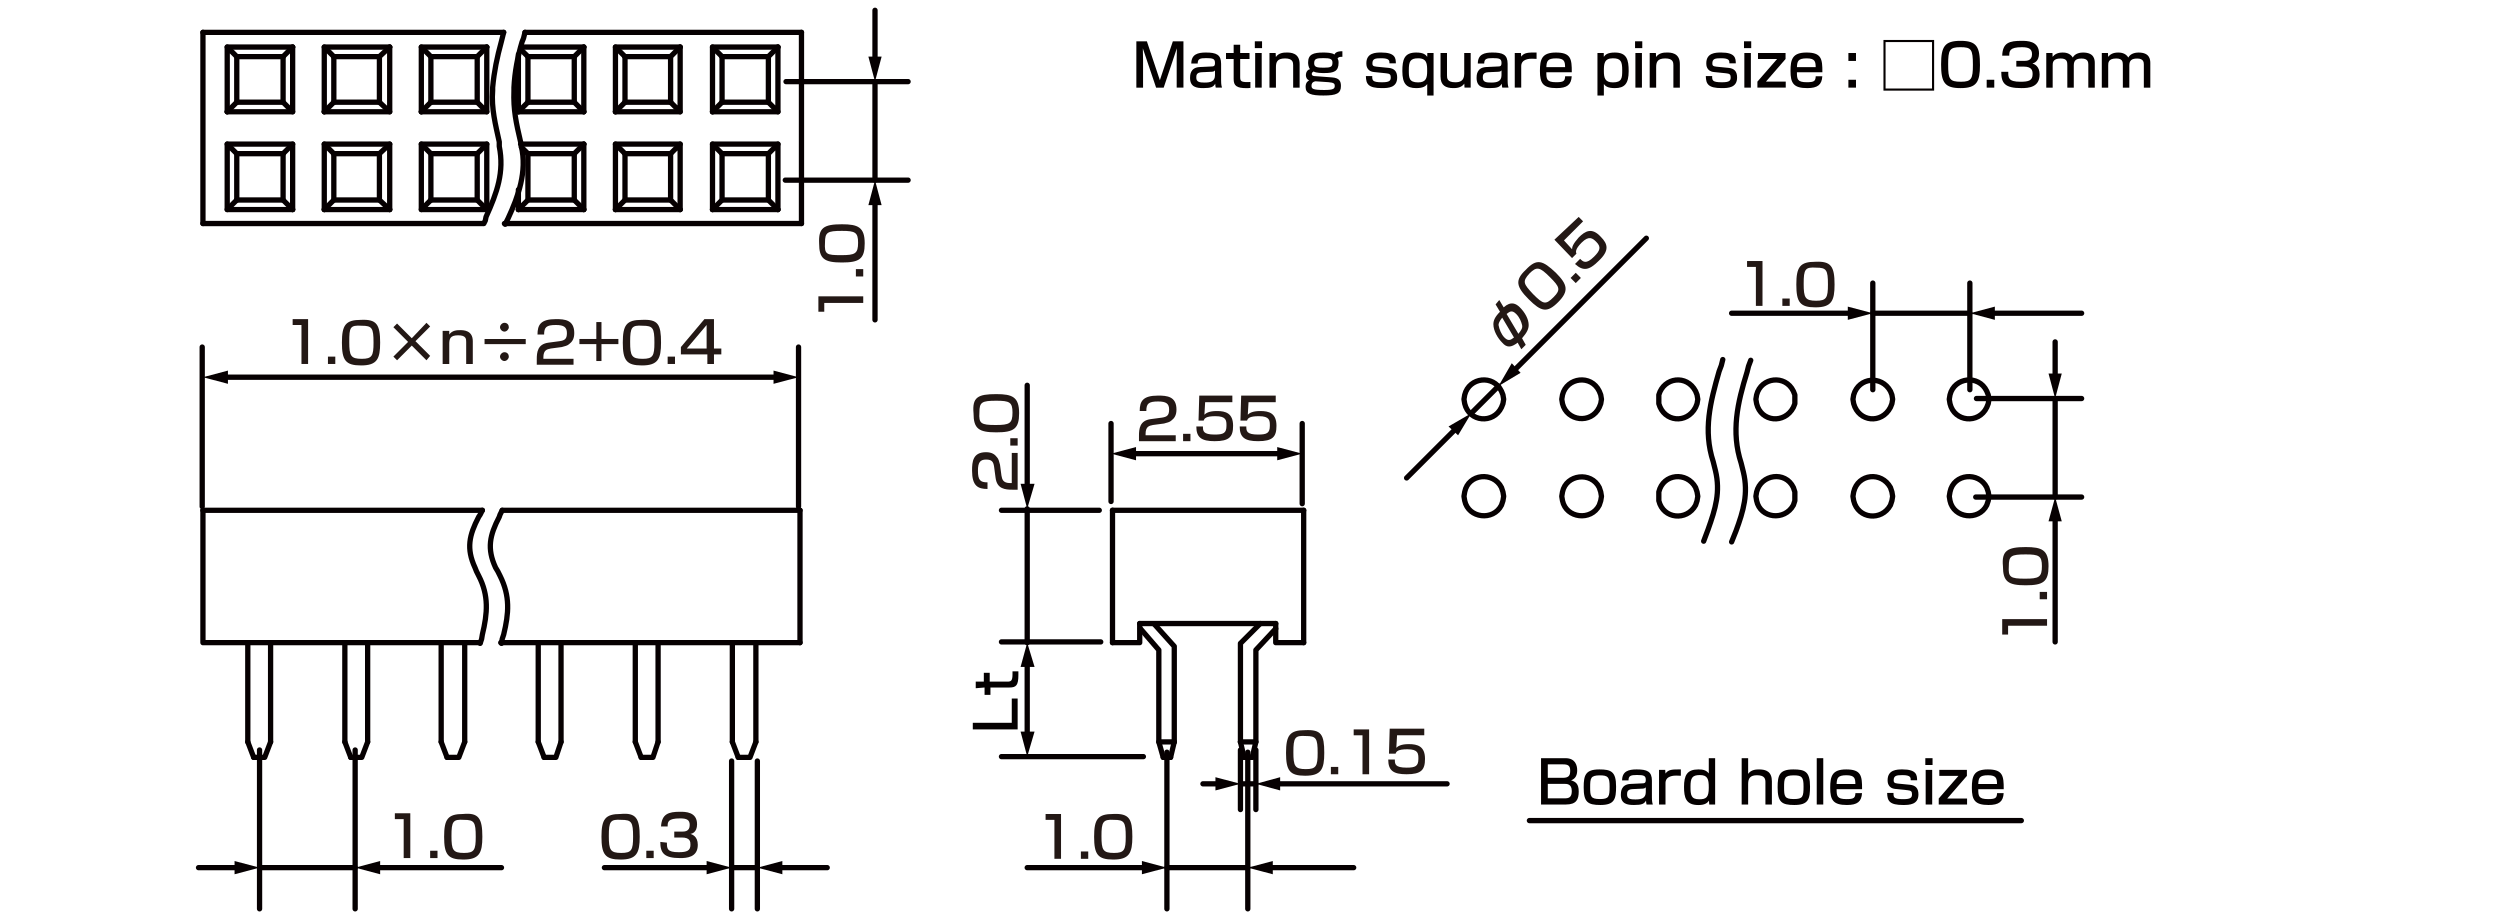 <?xml version="1.0" encoding="UTF-8"?>
<svg id="_レイヤー_1" data-name="レイヤー 1" xmlns="http://www.w3.org/2000/svg" width="119.944mm" height="44.097mm" version="1.1" viewBox="0 0 340 125">
  <defs>
    <style>
      .cls-1 {
        fill: #231815;
      }

      .cls-1, .cls-2, .cls-3 {
        stroke-width: 0px;
      }

      .cls-4 {
        fill: none;
        stroke: #060001;
        stroke-linecap: round;
        stroke-linejoin: round;
        stroke-width: .72px;
      }

      .cls-2 {
        fill: #040000;
      }

      .cls-3 {
        fill: #060001;
      }
    </style>
  </defs>
  <g id="FS0204">
    <g>
      <line class="cls-4" x1="151.3" y1="69.4" x2="177.3" y2="69.4"/>
      <polyline class="cls-4" points="177.3 87.4 173.5 87.4 173.5 84.8"/>
      <polyline class="cls-4" points="170.8 100.9 170.8 88.4 173.5 85.5"/>
      <polyline class="cls-4" points="151.3 87.4 155 87.4 155 84.8"/>
      <polyline class="cls-4" points="159.7 100.9 159.7 87.9 157 84.9"/>
      <polyline class="cls-4" points="155.1 85.5 157.6 88.4 157.6 100.9 159.7 100.9"/>
      <polyline class="cls-4" points="158.2 103 159.2 103 158.7 103"/>
      <line class="cls-4" x1="159.2" y1="103" x2="159.7" y2="100.9"/>
      <line class="cls-4" x1="157.6" y1="100.9" x2="158.2" y2="103"/>
      <line class="cls-4" x1="168.7" y1="100.9" x2="169.2" y2="103"/>
      <polyline class="cls-4" points="169.7 103 170.3 103 169.2 103"/>
      <polyline class="cls-4" points="168.7 100.9 168.7 87.5 171.4 84.8"/>
      <line class="cls-4" x1="155" y1="84.8" x2="173.5" y2="84.8"/>
      <polyline class="cls-4" points="170.3 103 170.8 100.9 168.7 100.9"/>
      <line class="cls-4" x1="151.3" y1="69.4" x2="151.3" y2="87.4"/>
      <line class="cls-4" x1="177.3" y1="69.4" x2="177.3" y2="87.4"/>
    </g>
    <path class="cls-4" d="M270.5,67.5l-.1-.6-.2-.6c-1.1-2.2-4.5-1.9-5,.6l-.1.6.1.6c.5,2.4,3.9,2.8,5,.6l.2-.6.1-.6Z"/>
    <path class="cls-4" d="M270.5,54.3l-.1-.6-.2-.5c-1.1-2.3-4.4-1.9-5,.5l-.1.6.1.6c.6,2.5,3.9,2.8,5,.5l.2-.5.1-.6Z"/>
    <path class="cls-4" d="M257.4,67.5l-.1-.6-.2-.6c-1.2-2.2-4.4-1.9-5,.6l-.1.6.1.6c.6,2.5,3.8,2.8,5,.6l.2-.6.1-.6Z"/>
    <path class="cls-4" d="M257.4,54.3l-.1-.6-.2-.5c-1.2-2.2-4.3-1.9-5,.5l-.1.6.1.6c.7,2.5,3.8,2.8,5,.5l.2-.5.1-.6Z"/>
    <path class="cls-4" d="M244.1,67.5v-.6l-.2-.6c-1.1-2.3-4.4-1.8-5,.6l-.1.6.1.6c.5,2.4,3.8,2.8,5,.6l.2-.6v-.6Z"/>
    <path class="cls-4" d="M244.1,54.3v-.6l-.2-.5c-1.1-2.3-4.4-1.9-5,.5l-.1.6.1.6c.6,2.5,3.8,2.8,5,.5l.2-.5v-.6Z"/>
    <path class="cls-4" d="M230.9,67.5l-.1-.6-.2-.6c-1.2-2.2-4.4-1.9-5,.6v1.2c.6,2.5,3.8,2.8,5,.6l.2-.6.1-.6Z"/>
    <path class="cls-4" d="M230.9,54.3l-.1-.6-.2-.5c-1.2-2.3-4.3-1.9-5,.5v1.2c.7,2.5,3.8,2.8,5,.5l.2-.5.1-.6Z"/>
    <path class="cls-4" d="M217.8,67.5l-.1-.6-.2-.6c-1.1-2.2-4.5-1.8-5,.6l-.1.6.1.6c.5,2.4,3.9,2.8,5,.6l.2-.6.1-.6Z"/>
    <path class="cls-4" d="M217.8,54.3l-.1-.6-.2-.5c-1.1-2.3-4.4-1.9-5,.5l-.1.6.1.6c.6,2.4,3.9,2.8,5,.5l.2-.5.1-.6Z"/>
    <path class="cls-4" d="M204.5,67.5l-.1-.6-.2-.6c-1.1-2.2-4.5-1.9-5,.6l-.1.6.1.6c.5,2.4,3.9,2.8,5,.6l.2-.6.1-.6Z"/>
    <path class="cls-4" d="M204.5,54.3l-.1-.6-.2-.5c-1.1-2.3-4.4-1.9-5,.5l-.1.6.1.6c.6,2.5,3.9,2.8,5,.5l.2-.5.1-.6Z"/>
    <path class="cls-4" d="M234.3,48.9l-.2.8-.3.8c-1.2,4.2-2.2,8-.8,12.3l.2.8.1.4c.7,2.9,0,5.2-1,8l-.3.8-.3.8"/>
    <path class="cls-4" d="M238.1,49l-.3.8-.2.8c-1.3,4.2-2.2,8.1-.8,12.4l.2.8.1.4c.7,2.9,0,5.3-1,8l-.6,1.5"/>
    <g>
      <line class="cls-4" x1="33.7" y1="87.4" x2="33.7" y2="100.9"/>
      <line class="cls-4" x1="36.8" y1="87.4" x2="36.8" y2="100.9"/>
      <polyline class="cls-4" points="34.5 103 36 103 36.8 100.9"/>
      <line class="cls-4" x1="33.7" y1="100.9" x2="34.5" y2="103"/>
      <polyline class="cls-4" points="27.6 69.4 27.6 87.4 65.3 87.4"/>
      <line class="cls-4" x1="27.6" y1="69.4" x2="65.6" y2="69.4"/>
      <line class="cls-4" x1="68.3" y1="69.4" x2="108.8" y2="69.4"/>
      <line class="cls-4" x1="68.1" y1="87.4" x2="108.8" y2="87.4"/>
      <path class="cls-4" d="M65.6,69.4l-.3.6-.2.3c-1.3,2.5-1.7,4.3-.5,6.9l.2.5.3.6c1.4,2.7,1.2,5.1.5,8l-.1.6-.2.6"/>
      <path class="cls-4" d="M68.3,69.4l-.3.6-.1.3c-1.3,2.5-1.7,4.3-.5,6.9l.3.5.3.6c1.4,2.8,1.2,5.1.5,8l-.2.6-.1.6"/>
      <line class="cls-4" x1="46.9" y1="100.9" x2="47.7" y2="103"/>
      <polyline class="cls-4" points="50 100.9 49.2 103 47.7 103"/>
      <line class="cls-4" x1="50" y1="87.4" x2="50" y2="100.9"/>
      <line class="cls-4" x1="46.9" y1="87.4" x2="46.9" y2="100.9"/>
      <line class="cls-4" x1="60" y1="100.9" x2="60.8" y2="103"/>
      <polyline class="cls-4" points="63.2 100.9 62.4 103 60.8 103"/>
      <line class="cls-4" x1="63.2" y1="87.4" x2="63.2" y2="100.9"/>
      <line class="cls-4" x1="60" y1="87.4" x2="60" y2="100.9"/>
      <line class="cls-4" x1="73.2" y1="100.9" x2="74" y2="103"/>
      <polyline class="cls-4" points="76.3 100.9 75.6 103 74 103"/>
      <line class="cls-4" x1="76.3" y1="87.4" x2="76.3" y2="100.9"/>
      <line class="cls-4" x1="73.2" y1="87.4" x2="73.2" y2="100.9"/>
      <line class="cls-4" x1="86.4" y1="100.9" x2="87.2" y2="103"/>
      <polyline class="cls-4" points="89.5 100.9 88.8 103 87.2 103"/>
      <line class="cls-4" x1="89.5" y1="87.4" x2="89.5" y2="100.9"/>
      <line class="cls-4" x1="86.4" y1="87.4" x2="86.4" y2="100.9"/>
      <line class="cls-4" x1="99.6" y1="100.9" x2="100.4" y2="103"/>
      <polyline class="cls-4" points="102.8 100.9 102 103 100.4 103"/>
      <line class="cls-4" x1="102.8" y1="87.4" x2="102.8" y2="100.9"/>
      <line class="cls-4" x1="99.6" y1="87.4" x2="99.6" y2="100.9"/>
      <line class="cls-4" x1="108.8" y1="87.4" x2="108.8" y2="69.4"/>
    </g>
    <line class="cls-4" x1="109" y1="30.4" x2="109" y2="4.4"/>
    <polyline class="cls-4" points="105.8 6.4 105.8 15.2 104.5 13.9"/>
    <polyline class="cls-4" points="105.8 6.4 104.5 7.7 104.5 13.9"/>
    <line class="cls-4" x1="83.7" y1="19.6" x2="92.5" y2="19.6"/>
    <line class="cls-4" x1="83.7" y1="15.2" x2="92.5" y2="15.2"/>
    <line class="cls-4" x1="83.7" y1="6.4" x2="92.5" y2="6.4"/>
    <line class="cls-4" x1="85" y1="7.7" x2="91.2" y2="7.7"/>
    <line class="cls-4" x1="85" y1="13.9" x2="91.2" y2="13.9"/>
    <line class="cls-4" x1="79.4" y1="6.4" x2="79.4" y2="15.2"/>
    <line class="cls-4" x1="85" y1="13.9" x2="83.7" y2="15.2"/>
    <polyline class="cls-4" points="85 7.7 83.7 6.4 83.7 15.2"/>
    <line class="cls-4" x1="85" y1="7.7" x2="85" y2="13.9"/>
    <polyline class="cls-4" points="92.5 6.4 92.5 15.2 91.2 13.9"/>
    <polyline class="cls-4" points="92.5 6.4 91.2 7.7 91.2 13.9"/>
    <line class="cls-4" x1="98.2" y1="13.9" x2="96.9" y2="15.2"/>
    <polyline class="cls-4" points="98.2 7.7 96.9 6.4 96.9 15.2"/>
    <line class="cls-4" x1="98.2" y1="7.7" x2="98.2" y2="13.9"/>
    <line class="cls-4" x1="96.9" y1="19.6" x2="105.8" y2="19.6"/>
    <line class="cls-4" x1="96.9" y1="15.2" x2="105.8" y2="15.2"/>
    <line class="cls-4" x1="96.9" y1="6.4" x2="105.8" y2="6.4"/>
    <line class="cls-4" x1="98.2" y1="7.7" x2="104.5" y2="7.7"/>
    <line class="cls-4" x1="98.2" y1="13.9" x2="104.5" y2="13.9"/>
    <polyline class="cls-4" points="105.8 28.5 104.5 27.2 104.5 20.9"/>
    <line class="cls-4" x1="83.7" y1="28.5" x2="92.5" y2="28.5"/>
    <line class="cls-4" x1="85" y1="20.9" x2="91.2" y2="20.9"/>
    <polyline class="cls-4" points="91.2 27.2 85 27.2 83.7 28.5"/>
    <line class="cls-4" x1="85" y1="20.9" x2="85" y2="27.2"/>
    <polyline class="cls-4" points="92.5 28.5 91.2 27.2 91.2 20.9"/>
    <polyline class="cls-4" points="96.9 28.5 98.2 27.2 98.2 20.9"/>
    <line class="cls-4" x1="96.9" y1="28.5" x2="105.8" y2="28.5"/>
    <line class="cls-4" x1="98.2" y1="20.9" x2="104.5" y2="20.9"/>
    <line class="cls-4" x1="98.2" y1="27.2" x2="104.5" y2="27.2"/>
    <line class="cls-4" x1="79.4" y1="19.6" x2="79.4" y2="28.5"/>
    <polyline class="cls-4" points="85 20.9 83.7 19.6 83.7 28.5"/>
    <polyline class="cls-4" points="92.5 28.5 92.5 19.6 91.2 20.9"/>
    <polyline class="cls-4" points="98.2 20.9 96.9 19.6 96.9 28.5"/>
    <polyline class="cls-4" points="105.8 28.5 105.8 19.6 104.5 20.9"/>
    <line class="cls-4" x1="57.3" y1="19.6" x2="66.2" y2="19.6"/>
    <line class="cls-4" x1="57.3" y1="15.2" x2="66.2" y2="15.2"/>
    <line class="cls-4" x1="57.3" y1="6.4" x2="66.2" y2="6.4"/>
    <line class="cls-4" x1="58.6" y1="13.9" x2="57.3" y2="15.2"/>
    <polyline class="cls-4" points="58.6 7.7 57.3 6.4 57.3 15.2"/>
    <polyline class="cls-4" points="66.2 6.4 66.2 15.2 64.9 13.9"/>
    <line class="cls-4" x1="64.9" y1="7.7" x2="66.2" y2="6.4"/>
    <polyline class="cls-4" points="58.6 13.9 58.6 7.7 64.9 7.7"/>
    <polyline class="cls-4" points="58.6 13.9 64.9 13.9 64.9 7.7"/>
    <line class="cls-4" x1="71.8" y1="13.9" x2="70.5" y2="15.2"/>
    <line class="cls-4" x1="70.8" y1="6.7" x2="71.8" y2="7.7"/>
    <line class="cls-4" x1="70.5" y1="7.4" x2="70.5" y2="15.2"/>
    <polyline class="cls-4" points="71.8 13.9 71.8 7.7 78.1 7.7"/>
    <polyline class="cls-4" points="71.8 13.9 78.1 13.9 78.1 7.7"/>
    <line class="cls-4" x1="44.1" y1="19.6" x2="53" y2="19.6"/>
    <line class="cls-4" x1="30.9" y1="19.6" x2="39.8" y2="19.6"/>
    <line class="cls-4" x1="44.1" y1="15.2" x2="53" y2="15.2"/>
    <line class="cls-4" x1="44.1" y1="6.4" x2="53" y2="6.4"/>
    <line class="cls-4" x1="45.4" y1="7.7" x2="51.6" y2="7.7"/>
    <line class="cls-4" x1="45.4" y1="13.9" x2="51.6" y2="13.9"/>
    <line class="cls-4" x1="30.9" y1="15.2" x2="39.8" y2="15.2"/>
    <line class="cls-4" x1="30.9" y1="6.4" x2="39.8" y2="6.4"/>
    <line class="cls-4" x1="32.2" y1="13.9" x2="30.9" y2="15.2"/>
    <polyline class="cls-4" points="32.2 7.7 30.9 6.4 30.9 15.2"/>
    <polyline class="cls-4" points="39.8 6.4 39.8 15.2 38.5 13.9"/>
    <line class="cls-4" x1="38.5" y1="7.7" x2="39.8" y2="6.4"/>
    <polyline class="cls-4" points="32.2 13.9 32.2 7.7 38.5 7.7"/>
    <polyline class="cls-4" points="32.2 13.9 38.5 13.9 38.5 7.7"/>
    <line class="cls-4" x1="45.4" y1="13.9" x2="44.1" y2="15.2"/>
    <polyline class="cls-4" points="45.4 7.7 44.1 6.4 44.1 15.2"/>
    <line class="cls-4" x1="45.4" y1="7.7" x2="45.4" y2="13.9"/>
    <polyline class="cls-4" points="53 6.4 53 15.2 51.6 13.9"/>
    <polyline class="cls-4" points="53 6.4 51.6 7.7 51.6 13.9"/>
    <polyline class="cls-4" points="66.2 28.5 57.3 28.5 58.6 27.2"/>
    <line class="cls-4" x1="64.9" y1="27.2" x2="66.2" y2="28.5"/>
    <polyline class="cls-4" points="58.6 27.2 58.6 20.9 64.9 20.9"/>
    <polyline class="cls-4" points="58.6 27.2 64.9 27.2 64.9 20.9"/>
    <line class="cls-4" x1="71.8" y1="20.9" x2="78.1" y2="20.9"/>
    <polyline class="cls-4" points="71.8 27.2 78.1 27.2 78.1 20.9"/>
    <line class="cls-4" x1="44.1" y1="28.5" x2="53" y2="28.5"/>
    <line class="cls-4" x1="45.4" y1="20.9" x2="51.6" y2="20.9"/>
    <line class="cls-4" x1="45.4" y1="27.2" x2="51.6" y2="27.2"/>
    <polyline class="cls-4" points="39.8 28.5 30.9 28.5 32.2 27.2"/>
    <line class="cls-4" x1="38.5" y1="27.2" x2="39.8" y2="28.5"/>
    <polyline class="cls-4" points="32.2 27.2 32.2 20.9 38.5 20.9"/>
    <polyline class="cls-4" points="32.2 27.2 38.5 27.2 38.5 20.9"/>
    <polyline class="cls-4" points="44.1 28.5 45.4 27.2 45.4 20.9"/>
    <polyline class="cls-4" points="53 28.5 51.6 27.2 51.6 20.9"/>
    <polyline class="cls-4" points="32.2 20.9 30.9 19.6 30.9 28.5"/>
    <polyline class="cls-4" points="39.8 28.5 39.8 19.6 38.5 20.9"/>
    <polyline class="cls-4" points="45.4 20.9 44.1 19.6 44.1 28.5"/>
    <polyline class="cls-4" points="53 28.5 53 19.6 51.6 20.9"/>
    <polyline class="cls-4" points="58.6 20.9 57.3 19.6 57.3 28.5"/>
    <polyline class="cls-4" points="66.2 28.5 66.2 19.6 64.9 20.9"/>
    <line class="cls-4" x1="71.8" y1="20.9" x2="71.8" y2="20.9"/>
    <line class="cls-4" x1="27.6" y1="30.4" x2="27.6" y2="4.4"/>
    <line class="cls-4" x1="27.6" y1="4.4" x2="68.5" y2="4.4"/>
    <line class="cls-4" x1="27.6" y1="30.4" x2="65.7" y2="30.4"/>
    <line class="cls-4" x1="70.5" y1="28.5" x2="79.4" y2="28.5"/>
    <line class="cls-4" x1="70.8" y1="19.6" x2="79.4" y2="19.6"/>
    <line class="cls-4" x1="78.1" y1="27.2" x2="79.4" y2="28.5"/>
    <line class="cls-4" x1="78.1" y1="20.9" x2="79.4" y2="19.6"/>
    <line class="cls-4" x1="70.5" y1="15.2" x2="79.4" y2="15.2"/>
    <line class="cls-4" x1="70.9" y1="6.4" x2="79.4" y2="6.4"/>
    <line class="cls-4" x1="78.1" y1="13.9" x2="79.4" y2="15.2"/>
    <line class="cls-4" x1="78.1" y1="7.7" x2="79.4" y2="6.4"/>
    <line class="cls-4" x1="71.4" y1="4.4" x2="109" y2="4.4"/>
    <line class="cls-4" x1="68.6" y1="30.4" x2="109" y2="30.4"/>
    <path class="cls-4" d="M68.5,4.4l-.1.4-.1.4-.1.4c-.6,2.2-1,4.1-1.2,6.3v.4c-.2,2.4.4,4.7.9,7v.6c.7,3.5-.3,6.3-1.8,9.6l-.1.5-.2.4"/>
    <path class="cls-4" d="M71.4,4.4l-.2.8-.2.5c-.6,2-1,4.1-1.1,6.2v.4c-.1,2.7.3,4.4.9,7l.1.4v.2c.8,3.4-.4,6.8-1.8,9.8l-.4.8"/>
    <line class="cls-4" x1="70.5" y1="25.8" x2="70.5" y2="28.5"/>
    <polyline class="cls-4" points="70.9 20 71.8 20.9 71.8 27.2 70.5 28.5"/>
    <line class="cls-4" x1="267.9" y1="53" x2="267.9" y2="38.5"/>
    <line class="cls-4" x1="254.7" y1="53" x2="254.7" y2="38.5"/>
    <line class="cls-4" x1="177.1" y1="68.5" x2="177.1" y2="57.6"/>
    <line class="cls-4" x1="151.1" y1="68.2" x2="151.1" y2="57.6"/>
    <line class="cls-4" x1="155.5" y1="102.9" x2="136.2" y2="102.9"/>
    <line class="cls-4" x1="48.3" y1="102" x2="48.3" y2="123.6"/>
    <line class="cls-4" x1="35.3" y1="102" x2="35.3" y2="123.6"/>
    <line class="cls-4" x1="103" y1="103.5" x2="103" y2="123.6"/>
    <line class="cls-4" x1="99.5" y1="103.5" x2="99.5" y2="123.6"/>
    <line class="cls-4" x1="149.7" y1="87.3" x2="136.2" y2="87.3"/>
    <line class="cls-4" x1="149.5" y1="69.4" x2="136.2" y2="69.4"/>
    <line class="cls-4" x1="108.6" y1="68.9" x2="108.6" y2="47.2"/>
    <line class="cls-4" x1="27.5" y1="68.9" x2="27.5" y2="47.2"/>
    <line class="cls-4" x1="268.8" y1="54.2" x2="283.1" y2="54.2"/>
    <line class="cls-4" x1="268.7" y1="67.6" x2="283.1" y2="67.6"/>
    <line class="cls-4" x1="106.9" y1="11.1" x2="123.5" y2="11.1"/>
    <line class="cls-4" x1="106.8" y1="24.5" x2="123.5" y2="24.5"/>
    <g>
      <path class="cls-2" d="M132.3,98.3h5.3v-3.3h.8v4.2h-6.1v-.9h0Z"/>
      <path class="cls-2" d="M132.7,93.6v-.9h1.1v-1.2h.8v1.2h2.4c.5,0,.7-.1.7-1v-.4h.8v.5c0,1.4-.3,1.7-1.2,1.7h-2.6v1h-.8v-1l-1.2.1h0Z"/>
    </g>
    <line class="cls-4" x1="35.3" y1="118" x2="48.3" y2="118"/>
    <g>
      <line class="cls-4" x1="27" y1="118" x2="32.5" y2="118"/>
      <polygon class="cls-3" points="31.9 118.9 35.3 118 31.9 117.1 31.9 118.9"/>
    </g>
    <g>
      <line class="cls-4" x1="51.1" y1="118" x2="68.2" y2="118"/>
      <polygon class="cls-3" points="51.7 118.9 48.3 118 51.7 117.1 51.7 118.9"/>
    </g>
    <line class="cls-4" x1="99.5" y1="118" x2="103" y2="118"/>
    <g>
      <line class="cls-4" x1="82.2" y1="118" x2="96.8" y2="118"/>
      <polygon class="cls-3" points="96.1 118.9 99.5 118 96.1 117.1 96.1 118.9"/>
    </g>
    <g>
      <line class="cls-4" x1="112.5" y1="118" x2="105.8" y2="118"/>
      <polygon class="cls-3" points="106.4 117.1 103 118 106.4 118.9 106.4 117.1"/>
    </g>
    <g>
      <line class="cls-4" x1="30.4" y1="51.3" x2="105.8" y2="51.3"/>
      <polygon class="cls-3" points="31 52.2 27.6 51.3 31 50.4 31 52.2"/>
      <polygon class="cls-3" points="105.2 52.2 108.6 51.3 105.2 50.4 105.2 52.2"/>
    </g>
    <line class="cls-4" x1="119" y1="11.1" x2="119" y2="24.5"/>
    <g>
      <line class="cls-4" x1="119" y1="8.4" x2="119" y2="1.4"/>
      <polygon class="cls-3" points="119.9 7.7 119 11.1 118.1 7.7 119.9 7.7"/>
    </g>
    <g>
      <line class="cls-4" x1="119" y1="27.3" x2="119" y2="43.5"/>
      <polygon class="cls-3" points="118.1 27.9 119 24.5 119.9 27.9 118.1 27.9"/>
    </g>
    <g>
      <line class="cls-4" x1="153.9" y1="61.7" x2="174.3" y2="61.7"/>
      <polygon class="cls-3" points="154.5 62.6 151.1 61.7 154.5 60.8 154.5 62.6"/>
      <polygon class="cls-3" points="173.7 62.6 177.1 61.7 173.7 60.8 173.7 62.6"/>
    </g>
    <line class="cls-4" x1="139.7" y1="69.2" x2="139.7" y2="87.4"/>
    <g>
      <line class="cls-4" x1="139.7" y1="90.1" x2="139.7" y2="100.1"/>
      <polygon class="cls-3" points="138.8 90.7 139.7 87.4 140.7 90.7 138.8 90.7"/>
      <polygon class="cls-3" points="138.8 99.5 139.7 102.9 140.7 99.5 138.8 99.5"/>
    </g>
    <line class="cls-4" x1="158.7" y1="102.3" x2="158.7" y2="123.6"/>
    <line class="cls-4" x1="169.7" y1="102.3" x2="169.7" y2="123.6"/>
    <line class="cls-4" x1="158.7" y1="118" x2="169.7" y2="118"/>
    <g>
      <line class="cls-4" x1="139.7" y1="118" x2="155.9" y2="118"/>
      <polygon class="cls-3" points="155.3 118.9 158.7 118 155.3 117.1 155.3 118.9"/>
    </g>
    <g>
      <line class="cls-4" x1="184.1" y1="118" x2="172.5" y2="118"/>
      <polygon class="cls-3" points="173.1 117.1 169.7 118 173.1 118.9 173.1 117.1"/>
    </g>
    <line class="cls-4" x1="168.7" y1="102" x2="168.7" y2="110.1"/>
    <line class="cls-4" x1="170.8" y1="102" x2="170.8" y2="110.1"/>
    <line class="cls-4" x1="168.7" y1="106.6" x2="170.8" y2="106.6"/>
    <g>
      <line class="cls-4" x1="163.6" y1="106.6" x2="165.9" y2="106.6"/>
      <polygon class="cls-3" points="165.3 107.5 168.7 106.6 165.3 105.7 165.3 107.5"/>
    </g>
    <g>
      <line class="cls-4" x1="196.8" y1="106.6" x2="173.5" y2="106.6"/>
      <polygon class="cls-3" points="174.1 105.7 170.8 106.6 174.1 107.5 174.1 105.7"/>
    </g>
    <line class="cls-4" x1="200.1" y1="56.2" x2="203.8" y2="52.5"/>
    <g>
      <line class="cls-4" x1="205.8" y1="50.5" x2="223.9" y2="32.4"/>
      <polygon class="cls-3" points="206.8 50.7 203.8 52.5 205.6 49.4 206.8 50.7"/>
    </g>
    <g>
      <line class="cls-4" x1="198.1" y1="58.2" x2="191.3" y2="65"/>
      <polygon class="cls-3" points="197 58 200.1 56.2 198.3 59.2 197 58"/>
    </g>
    <line class="cls-4" x1="254.7" y1="42.6" x2="267.9" y2="42.6"/>
    <g>
      <line class="cls-4" x1="235.5" y1="42.6" x2="252" y2="42.6"/>
      <polygon class="cls-3" points="251.3 43.5 254.7 42.6 251.3 41.7 251.3 43.5"/>
    </g>
    <g>
      <line class="cls-4" x1="283.1" y1="42.6" x2="270.7" y2="42.6"/>
      <polygon class="cls-3" points="271.3 41.7 267.9 42.6 271.3 43.5 271.3 41.7"/>
    </g>
    <line class="cls-4" x1="279.5" y1="54.2" x2="279.5" y2="67.6"/>
    <g>
      <line class="cls-4" x1="279.5" y1="46.5" x2="279.5" y2="51.4"/>
      <polygon class="cls-3" points="278.6 50.8 279.5 54.2 280.4 50.8 278.6 50.8"/>
    </g>
    <g>
      <line class="cls-4" x1="279.5" y1="70.3" x2="279.5" y2="87.3"/>
      <polygon class="cls-3" points="278.6 70.9 279.5 67.6 280.4 70.9 278.6 70.9"/>
    </g>
    <g>
      <path class="cls-1" d="M111.3,40.3h6.1v.9h-5.3v1.2h-.8s0-2.1,0-2.1Z"/>
      <path class="cls-1" d="M116.4,36.6h1v1h-1v-1Z"/>
      <path class="cls-1" d="M114.5,30.5c2.2,0,3.1.4,3.1,2.6,0,2.1-.7,2.6-3.1,2.6s-3.1-.5-3.1-2.6c-.1-2.1.6-2.6,3.1-2.6ZM114.4,34.7c1.9,0,2.3-.2,2.3-1.7,0-1.4-.4-1.6-2.2-1.6-2,0-2.3.2-2.3,1.6-.1,1.6.2,1.7,2.2,1.7Z"/>
    </g>
    <g>
      <path class="cls-1" d="M203.9,40.8l.6,1c1-.9,1.7-.5,2.2,0,.7.7,1.2,1.6,1.2,2.4,0,.5-.2,1-.9,1.8l.5.9-.6.6-.5-.9c-.9.7-1.5.7-2.1,0-.6-.6-1.2-1.6-1.2-2.5,0-.5.2-1,.9-1.7l-.6-1,.5-.6ZM204.3,43.2c-.4.5-.5.8-.5,1,.1.6.4,1.3.8,1.7.5.5.8.4,1.3,0l-1.6-2.7ZM206.5,45.4c.4-.5.6-.8.5-1.2s-.3-1-.8-1.5c-.6-.6-.9-.3-1.3,0l1.6,2.7Z"/>
      <path class="cls-1" d="M211.6,37.1c1.6,1.6,1.8,2.5.3,4s-2.3,1.3-4-.4-1.9-2.6-.4-4c1.5-1.6,2.3-1.3,4.1.4ZM208.5,40c1.4,1.4,1.7,1.5,2.8.4,1-1,.8-1.4-.5-2.7-1.4-1.4-1.8-1.5-2.8-.5-1,1.1-.8,1.4.5,2.8Z"/>
      <path class="cls-1" d="M214.3,37.1l.7.7-.7.7-.7-.7.7-.7Z"/>
      <path class="cls-1" d="M214.7,29.5l.6.6-2.6,2.6,1.1,1.2c0-.3.1-.7.9-1.6.9-.9,1.8-1.4,3-.1,1,1,1.2,1.9-.3,3.3-1.3,1.3-2.1,1.4-3.2.4l.7-.7c.4.4.8.8,1.9-.3.8-.8,1-1.3.3-2-.5-.5-1-.9-2,.1-.9.9-.8,1.3-.7,1.5l-.6.6-2.4-2.5,3.3-3.1Z"/>
    </g>
    <g>
      <path class="cls-1" d="M136.2,64.7c.1.5.2,1,1.2,1h.2v-4.1h.8v5h-.7c-1,0-2.1-.1-2.3-1.6l-.2-1.5c-.1-.7-.3-1-1.1-1s-1.1.4-1.1,1.5c0,1.3.3,1.6,1.3,1.6v.9c-1.3,0-2.1-.4-2.1-2.5,0-1.2.1-2.5,1.9-2.5.8,0,1.2.3,1.5.7.2.2.3.6.4,1l.2,1.5Z"/>
      <path class="cls-1" d="M137.4,59.6h1v1h-1v-1Z"/>
      <path class="cls-1" d="M135.5,53.6c2.2,0,3.1.4,3.1,2.6,0,2.1-.7,2.6-3.1,2.6s-3.1-.5-3.1-2.6c-.2-2.2.6-2.6,3.1-2.6ZM135.4,57.8c1.9,0,2.3-.2,2.3-1.7,0-1.4-.4-1.6-2.2-1.6-2,0-2.3.2-2.3,1.6-.1,1.5.2,1.7,2.2,1.7Z"/>
    </g>
    <g>
      <path class="cls-1" d="M156.8,57.8c-.5.1-1,.2-1,1.2v.2h4.1v.8h-5v-.7c0-1,.1-2.1,1.6-2.3l1.5-.2c.7-.1,1-.3,1-1.1s-.4-1.1-1.5-1.1c-1.3,0-1.6.3-1.6,1.3h-.9c0-1.3.4-2.1,2.5-2.1,1.2,0,2.5.1,2.5,1.9,0,.8-.3,1.2-.7,1.5-.2.2-.6.3-1,.4l-1.5.2Z"/>
      <path class="cls-1" d="M161.9,59v1h-1v-1h1Z"/>
      <path class="cls-1" d="M167.6,53.9v.8h-3.7l-.1,1.7c.2-.2.6-.5,1.7-.5,1.2,0,2.2.3,2.2,2,0,1.5-.5,2.1-2.5,2.1-1.8,0-2.5-.5-2.5-2h.9c0,.6,0,1.1,1.6,1.1,1.2,0,1.6-.2,1.6-1.2,0-.7,0-1.3-1.5-1.3-1.3,0-1.5.3-1.6.6h-.7l.1-3.4h4.5v.1Z"/>
      <path class="cls-1" d="M173.5,53.9v.8h-3.7l-.1,1.7c.2-.2.6-.5,1.7-.5,1.2,0,2.2.3,2.2,2,0,1.5-.5,2.1-2.5,2.1-1.8,0-2.5-.5-2.5-2h.9c0,.6,0,1.1,1.6,1.1,1.2,0,1.6-.2,1.6-1.2,0-.7,0-1.3-1.5-1.3-1.3,0-1.5.3-1.6.6h-.9l.1-3.4h4.7v.1Z"/>
    </g>
    <g>
      <path class="cls-1" d="M87,113.8c0,2.2-.4,3.1-2.6,3.1-2.1,0-2.6-.7-2.6-3.1s.5-3.1,2.6-3.1c2.1-.2,2.6.6,2.6,3.1ZM82.8,113.7c0,1.9.2,2.3,1.7,2.3,1.4,0,1.6-.4,1.6-2.2,0-2-.2-2.3-1.6-2.3-1.5-.1-1.7.2-1.7,2.2Z"/>
      <path class="cls-1" d="M88.9,115.7v1h-1v-1h1Z"/>
      <path class="cls-1" d="M90.7,114.6c0,.8,0,1.3,1.6,1.3,1.1,0,1.6-.2,1.6-1,0-.4,0-1-1.2-1h-1v-.8h1c.4,0,1.1,0,1.1-.9,0-.7-.4-.9-1.3-.9-1.7,0-1.7.5-1.7,1.1h-.9c.1-1.7,1-2,2.6-2,.7,0,2.3,0,2.3,1.7,0,1.1-.7,1.3-.9,1.3.2.1,1,.3,1,1.5,0,1.7-1.5,1.8-2.4,1.8-2.2,0-2.7-.7-2.7-2.2l.9.1h0Z"/>
    </g>
    <g>
      <path class="cls-1" d="M180.1,102.4c0,2.2-.4,3.1-2.6,3.1-2.1,0-2.6-.7-2.6-3.1s.5-3.1,2.6-3.1c2.2-.1,2.6.6,2.6,3.1ZM175.9,102.3c0,1.9.2,2.3,1.7,2.3,1.4,0,1.6-.4,1.6-2.2,0-2-.2-2.3-1.6-2.3-1.5-.1-1.7.2-1.7,2.2Z"/>
      <path class="cls-1" d="M182,104.3v1h-1v-1h1Z"/>
      <path class="cls-1" d="M186.2,99.2v6.1h-.9v-5.3h-1.2v-.8h2.1Z"/>
      <path class="cls-1" d="M193.7,99.2v.8h-3.7l-.1,1.7c.2-.2.6-.5,1.7-.5,1.2,0,2.2.3,2.2,2,0,1.5-.5,2.1-2.5,2.1-1.8,0-2.5-.5-2.5-2h.9c0,.6,0,1.1,1.6,1.1,1.2,0,1.6-.2,1.6-1.2,0-.7,0-1.3-1.5-1.3-1.3,0-1.5.3-1.6.6h-.9l.1-3.4h4.7v.1Z"/>
    </g>
    <g>
      <path class="cls-1" d="M55.8,110.6v6.1h-.9v-5.3h-1.2v-.8s2.1,0,2.1,0Z"/>
      <path class="cls-1" d="M59.5,115.7v1h-1v-1h1Z"/>
      <path class="cls-1" d="M65.6,113.8c0,2.2-.4,3.1-2.6,3.1-2.1,0-2.6-.7-2.6-3.1s.5-3.1,2.6-3.1c2.1-.2,2.6.6,2.6,3.1ZM61.4,113.7c0,1.9.2,2.3,1.7,2.3,1.4,0,1.6-.4,1.6-2.2,0-2-.2-2.3-1.6-2.3-1.5-.1-1.7.2-1.7,2.2Z"/>
    </g>
    <g>
      <path class="cls-1" d="M272.3,84.2h6.1v.9h-5.3v1.2h-.8v-2.1h0Z"/>
      <path class="cls-1" d="M277.4,80.5h1v1h-1v-1Z"/>
      <path class="cls-1" d="M275.5,74.4c2.2,0,3.1.4,3.1,2.6,0,2.1-.7,2.6-3.1,2.6s-3.1-.5-3.1-2.6c-.2-2.1.6-2.6,3.1-2.6ZM275.4,78.7c1.9,0,2.3-.2,2.3-1.7,0-1.4-.4-1.6-2.2-1.6-2,0-2.3.2-2.3,1.6-.1,1.5.2,1.7,2.2,1.7Z"/>
    </g>
    <g>
      <path class="cls-1" d="M239.7,35.5v6.1h-.9v-5.3h-1.2v-.8h2.1Z"/>
      <path class="cls-1" d="M243.4,40.6v1h-1v-1h1Z"/>
      <path class="cls-1" d="M249.5,38.7c0,2.2-.4,3.1-2.6,3.1-2.1,0-2.6-.7-2.6-3.1s.5-3.1,2.6-3.1c2.1-.1,2.6.6,2.6,3.1ZM245.3,38.6c0,1.9.2,2.3,1.7,2.3,1.4,0,1.6-.4,1.6-2.2,0-2-.2-2.3-1.6-2.3-1.5-.1-1.7.2-1.7,2.2Z"/>
    </g>
    <g>
      <path class="cls-1" d="M144.3,110.7v6.1h-.9v-5.3h-1.2v-.8s2.1,0,2.1,0Z"/>
      <path class="cls-1" d="M148,115.8v1h-1v-1h1Z"/>
      <path class="cls-1" d="M154,113.8c0,2.2-.4,3.1-2.6,3.1-2.1,0-2.6-.7-2.6-3.1s.5-3.1,2.6-3.1c2.2-.1,2.6.7,2.6,3.1ZM149.8,113.7c0,1.9.2,2.3,1.7,2.3,1.4,0,1.6-.4,1.6-2.2,0-2-.2-2.3-1.6-2.3-1.5-.1-1.7.3-1.7,2.2Z"/>
    </g>
    <g>
      <line class="cls-4" x1="139.7" y1="52.4" x2="139.7" y2="66.4"/>
      <polygon class="cls-3" points="138.8 65.8 139.7 69.2 140.7 65.8 138.8 65.8"/>
    </g>
    <g>
      <path class="cls-1" d="M41.9,43.4v6.1h-.9v-5.3h-1.2v-.8h2.1Z"/>
      <path class="cls-1" d="M45.6,48.5v1h-1v-1h1Z"/>
      <path class="cls-1" d="M51.7,46.6c0,2.2-.4,3.1-2.6,3.1-2.1,0-2.6-.7-2.6-3.1s.5-3.1,2.6-3.1c2.1-.1,2.6.6,2.6,3.1ZM47.5,46.5c0,1.9.2,2.3,1.7,2.3,1.4,0,1.6-.4,1.6-2.2,0-2-.2-2.3-1.6-2.3-1.6-.1-1.7.2-1.7,2.2Z"/>
      <path class="cls-1" d="M58,43.9l.5.5-2,2,2,2-.5.6-2-2-2,2-.5-.5,2-2-2-2,.5-.5,2,2,2-2.1Z"/>
      <path class="cls-1" d="M61.1,45v.5c.4-.6,1.1-.6,1.5-.6s1.7,0,1.7,1.5v3.1h-.9v-3c0-.4,0-.9-1.1-.9s-1.2.5-1.2,1.2v2.7h-.9v-4.5h.9Z"/>
      <path class="cls-1" d="M71.5,46.1v.7h-5.6v-.7h5.6ZM69.2,44.5c0,.3-.3.6-.6.6s-.6-.3-.6-.6.3-.6.6-.6c.4,0,.6.3.6.6ZM69.2,48.5c0,.3-.3.6-.6.6s-.6-.3-.6-.6.3-.6.6-.6c.4,0,.6.3.6.6Z"/>
      <path class="cls-1" d="M74.9,47.4c-.5.1-1,.2-1,1.2v.2h4.1v.8h-5v-.7c0-1,.1-2.1,1.6-2.3l1.5-.2c.7-.1,1-.3,1-1.1s-.4-1.1-1.5-1.1c-1.3,0-1.6.3-1.6,1.3h-.9c0-1.3.4-2.1,2.5-2.1,1.2,0,2.5.1,2.5,1.9,0,.8-.3,1.2-.7,1.5-.2.2-.6.3-1,.4l-1.5.2Z"/>
      <path class="cls-1" d="M81.1,46.1v-2.3h.7v2.3h2.3v.7h-2.3v2.3h-.7v-2.3h-2.3v-.7h2.3Z"/>
      <path class="cls-1" d="M89.9,46.6c0,2.2-.4,3.1-2.6,3.1-2.1,0-2.6-.7-2.6-3.1s.5-3.1,2.6-3.1c2.2-.1,2.6.6,2.6,3.1ZM85.7,46.5c0,1.9.2,2.3,1.7,2.3,1.4,0,1.6-.4,1.6-2.2,0-2-.2-2.3-1.6-2.3-1.5-.1-1.7.2-1.7,2.2Z"/>
      <path class="cls-1" d="M91.8,48.5v1h-1v-1h1Z"/>
      <path class="cls-1" d="M97.1,43.4v4h1v.8h-1v1.3h-.9v-1.3h-3.6v-1l3.2-3.8h1.3ZM96.1,44.2l-2.7,3.2h2.7v-3.2Z"/>
    </g>
  </g>
  <line class="cls-4" x1="208" y1="111.6" x2="274.9" y2="111.6"/>
  <g>
    <path class="cls-2" d="M155.975,5.617l1.767,5.293,1.767-5.293h1.439v6.301h-.919v-3.813c0-.32.016-1.184.024-1.535l-1.791,5.349h-1.031l-1.807-5.349c.008.184.032,1.327.032,1.543v3.806h-.912v-6.301h1.431Z"/>
    <path class="cls-2" d="M166.07,10.91c0,.616.072.855.12,1.008h-.848c-.048-.2-.056-.28-.072-.536-.248.448-.576.601-1.631.601-.911,0-1.791-.137-1.791-1.392,0-.32,0-1.407,1.304-1.472l1.663-.08c.216-.008.423-.016.423-.472,0-.567-.264-.663-1.199-.663-.848,0-1.151.104-1.151.735h-.872c.008-1.263.896-1.495,1.975-1.495,1.431,0,2.079.28,2.079,1.535v2.23ZM165.238,9.575c-.12.176-.375.184-.439.184l-1.352.064c-.744.032-.751.424-.751.743,0,.6.472.664,1.127.664.775,0,1.415-.136,1.415-1.008v-.647Z"/>
    <path class="cls-2" d="M167.776,6.081h.888v1.128h1.271v.815h-1.271v2.446c0,.552.104.695,1.015.695.168,0,.224-.008.376-.016v.808c-.24.032-.424.032-.52.032-1.399,0-1.759-.353-1.759-1.256v-2.71h-1.04v-.815h1.04v-1.128Z"/>
    <path class="cls-2" d="M171.639,5.617v.928h-.984v-.928h.984ZM171.591,7.209v4.709h-.887v-4.709h.887Z"/>
    <path class="cls-2" d="M173.487,7.209l.032.543c.408-.6,1.119-.607,1.495-.607.448,0,1.735,0,1.735,1.56v3.214h-.879v-3.062c0-.359-.048-.911-1.104-.911-1.104,0-1.239.544-1.239,1.207v2.767h-.879v-4.709h.839Z"/>
    <path class="cls-2" d="M182.565,7.721c-.432.008-.543.056-.655.239.072.128.136.248.136.584,0,1.159-.647,1.392-1.935,1.392-.304,0-1.119,0-1.463-.217-.104.064-.248.152-.248.328,0,.28.288.296.392.304l2.366.176c.968.072,1.208.488,1.208,1.168,0,.999-.568,1.295-2.383,1.295-1.647,0-2.422-.216-2.422-1.167,0-.632.344-.815.496-.896-.36-.12-.456-.456-.456-.696,0-.487.28-.775.567-.823-.256-.296-.264-.751-.264-.928,0-1.087.72-1.335,2.039-1.335.447,0,1.215.016,1.535.271.112-.191.271-.455,1.087-.447v.752ZM178.903,11.055c-.52.096-.536.447-.536.592,0,.424.128.592,1.743.592,1.264,0,1.416-.185,1.416-.568,0-.271-.088-.439-.864-.495l-1.759-.12ZM178.727,8.592c0,.536.36.615,1.304.615.983,0,1.183-.128,1.183-.695,0-.504-.336-.607-1.231-.607-.943,0-1.255.08-1.255.688Z"/>
    <path class="cls-2" d="M188.966,8.616c0-.36.008-.696-1.12-.696-.808,0-1.199.064-1.199.704,0,.248.048.399.576.447l1.631.16c.792.08,1.16.496,1.16,1.312,0,1.391-1.215,1.439-2.079,1.439-1.831,0-2.159-.536-2.175-1.64h.864c0,.584,0,.848,1.327.848,1.04,0,1.191-.224,1.191-.68,0-.384-.152-.496-.64-.544l-1.631-.168c-1.048-.104-1.048-.976-1.048-1.183,0-1.432,1.255-1.472,2.023-1.472,1.951,0,1.975.8,1.991,1.472h-.872Z"/>
    <path class="cls-2" d="M194.965,12.99h-.864v-1.559c-.2.256-.488.552-1.503.552-1.327,0-1.879-.608-1.879-2.312,0-1.566.256-2.526,1.879-2.526,1.047,0,1.311.328,1.503.584l.016-.52h.848v5.78ZM194.094,9.671c0-.936-.008-1.743-1.224-1.743-1.103,0-1.271.456-1.271,1.623,0,1.023.016,1.655,1.271,1.655,1.072,0,1.224-.607,1.224-1.535Z"/>
    <path class="cls-2" d="M199.174,11.918l-.032-.544c-.408.6-1.151.608-1.479.608-1.056,0-1.751-.368-1.751-1.584v-3.189h.879v3.03c0,.384,0,.951,1.135.951.584,0,1.208-.152,1.208-1.167v-2.814h.879v4.709h-.839Z"/>
    <path class="cls-2" d="M205.037,10.91c0,.616.072.855.12,1.008h-.848c-.048-.2-.056-.28-.072-.536-.248.448-.576.601-1.631.601-.911,0-1.791-.137-1.791-1.392,0-.32,0-1.407,1.303-1.472l1.663-.08c.216-.008.424-.016.424-.472,0-.567-.264-.663-1.199-.663-.848,0-1.151.104-1.151.735h-.872c.008-1.263.896-1.495,1.975-1.495,1.431,0,2.079.28,2.079,1.535v2.23ZM204.205,9.575c-.12.176-.375.184-.439.184l-1.352.064c-.743.032-.751.424-.751.743,0,.6.472.664,1.127.664.775,0,1.415-.136,1.415-1.008v-.647Z"/>
    <path class="cls-2" d="M206.847,7.209l.04.495c.392-.567.951-.567,2.087-.56v.863c-.304-.016-.44-.023-.616-.023-.272,0-1.471,0-1.471,1.016v2.918h-.88v-4.709h.84Z"/>
    <path class="cls-2" d="M210.302,9.831c.008.903.016,1.352,1.335,1.352,1.056,0,1.184-.176,1.223-.815h.896c-.072,1.151-.624,1.615-2.055,1.615-1.863,0-2.271-.672-2.271-2.335,0-1.575.256-2.503,2.175-2.503,2.039,0,2.167.871,2.159,2.687h-3.462ZM212.853,9.128c-.016-.72-.064-1.191-1.215-1.191-1.199,0-1.295.399-1.335,1.191h2.551Z"/>
    <path class="cls-2" d="M217.255,7.209h.855l.008.52c.192-.256.456-.584,1.503-.584,1.623,0,1.879.96,1.879,2.526,0,1.703-.552,2.312-1.879,2.312-1.015,0-1.303-.296-1.495-.552v1.559h-.872v-5.78ZM220.621,9.551c0-1.167-.168-1.623-1.271-1.623-1.207,0-1.223.808-1.223,1.743,0,.928.152,1.535,1.231,1.535,1.247,0,1.263-.632,1.263-1.655Z"/>
    <path class="cls-2" d="M223.351,5.617v.928h-.983v-.928h.983ZM223.302,7.209v4.709h-.887v-4.709h.887Z"/>
    <path class="cls-2" d="M225.198,7.209l.032.543c.408-.6,1.119-.607,1.495-.607.448,0,1.735,0,1.735,1.56v3.214h-.879v-3.062c0-.359-.048-.911-1.104-.911-1.104,0-1.239.544-1.239,1.207v2.767h-.879v-4.709h.839Z"/>
    <path class="cls-2" d="M235.197,8.616c0-.36.008-.696-1.12-.696-.808,0-1.199.064-1.199.704,0,.248.048.399.576.447l1.631.16c.792.08,1.159.496,1.159,1.312,0,1.391-1.215,1.439-2.079,1.439-1.831,0-2.159-.536-2.175-1.64h.864c0,.584,0,.848,1.327.848,1.04,0,1.191-.224,1.191-.68,0-.384-.152-.496-.64-.544l-1.631-.168c-1.047-.104-1.047-.976-1.047-1.183,0-1.432,1.255-1.472,2.023-1.472,1.951,0,1.975.8,1.991,1.472h-.872Z"/>
    <path class="cls-2" d="M238.166,5.617v.928h-.983v-.928h.983ZM238.118,7.209v4.709h-.887v-4.709h.887Z"/>
    <path class="cls-2" d="M242.836,7.209v.815l-2.67,3.078h2.695v.815h-3.854v-.815l2.678-3.078h-2.598v-.815h3.75Z"/>
    <path class="cls-2" d="M244.382,9.831c.008.903.016,1.352,1.335,1.352,1.055,0,1.183-.176,1.223-.815h.896c-.072,1.151-.624,1.615-2.055,1.615-1.863,0-2.271-.672-2.271-2.335,0-1.575.256-2.503,2.175-2.503,2.039,0,2.167.871,2.159,2.687h-3.462ZM246.933,9.128c-.016-.72-.064-1.191-1.215-1.191-1.199,0-1.295.399-1.335,1.191h2.551Z"/>
    <path class="cls-2" d="M252.414,7.209v1.079h-1.032v-1.079h1.032ZM252.414,10.847v1.071h-1.032v-1.071h1.032Z"/>
    <path class="cls-2" d="M263.042,5.434v6.893h-6.892v-6.893h6.892ZM256.437,5.722v6.316h6.317v-6.316h-6.317Z"/>
    <path class="cls-2" d="M269.275,8.856c0,2.303-.456,3.127-2.639,3.127-2.143,0-2.646-.744-2.646-3.215,0-2.454.496-3.214,2.646-3.214,2.183,0,2.639.783,2.639,3.302ZM264.949,8.783c0,1.991.185,2.335,1.743,2.335,1.439,0,1.623-.415,1.623-2.303,0-2.095-.216-2.398-1.687-2.398-1.487,0-1.68.352-1.68,2.366Z"/>
    <path class="cls-2" d="M271.221,10.847v1.071h-1.032v-1.071h1.032Z"/>
    <path class="cls-2" d="M273.126,9.768c-.009.791-.017,1.351,1.663,1.351,1.135,0,1.646-.176,1.646-1.031,0-.432-.048-1.031-1.223-1.031h-.992v-.775h.992c.399,0,1.143,0,1.143-.903,0-.72-.424-.96-1.375-.96-1.703,0-1.711.536-1.719,1.151h-.96c.057-1.783,1-2.015,2.631-2.015.743,0,2.375,0,2.375,1.711,0,1.119-.704,1.312-.896,1.367.248.088.976.344.976,1.495,0,1.759-1.504,1.855-2.487,1.855-2.263,0-2.727-.68-2.727-2.215h.952Z"/>
    <path class="cls-2" d="M279.133,7.209l.023.52c.28-.344.664-.584,1.375-.584.288,0,.984.032,1.368.68.312-.607,1.079-.68,1.391-.68,1.503,0,1.6.92,1.6,1.432v3.342h-.88v-3.126c0-.304-.024-.832-.896-.832-.72,0-1.079.216-1.079.943v3.015h-.88v-3.055c0-.424-.016-.911-.903-.911-1.088,0-1.088.592-1.088.936v3.03h-.871v-4.709h.84Z"/>
    <path class="cls-2" d="M286.685,7.209l.023.52c.28-.344.664-.584,1.375-.584.288,0,.984.032,1.368.68.312-.607,1.079-.68,1.391-.68,1.503,0,1.6.92,1.6,1.432v3.342h-.88v-3.126c0-.304-.024-.832-.896-.832-.72,0-1.079.216-1.079.943v3.015h-.88v-3.055c0-.424-.016-.911-.903-.911-1.088,0-1.088.592-1.088.936v3.03h-.871v-4.709h.84Z"/>
  </g>
  <g>
    <path class="cls-2" d="M212.907,103.113c1.312,0,1.591.936,1.591,1.647,0,.552-.16,1.127-.831,1.367.615.184,1.039.472,1.039,1.52,0,1.055-.296,1.767-1.751,1.767h-3.374v-6.301h3.326ZM210.5,103.953v1.831h2.056c.887,0,.991-.408.991-.991,0-.672-.312-.84-.96-.84h-2.087ZM210.5,106.6v1.975h2.295c.584,0,.968-.144.968-.991,0-.983-.655-.983-1.079-.983h-2.184Z"/>
    <path class="cls-2" d="M217.516,104.641c1.591,0,2.271.296,2.271,2.327,0,1.694-.199,2.511-2.135,2.511-1.751,0-2.271-.416-2.271-2.407,0-1.647.248-2.431,2.135-2.431ZM217.588,108.671c1.239,0,1.319-.328,1.319-1.72,0-1.255-.216-1.503-1.319-1.503-1.271,0-1.327.376-1.327,1.623,0,1.239.063,1.6,1.327,1.6Z"/>
    <path class="cls-2" d="M224.658,108.406c0,.616.072.855.12,1.008h-.848c-.048-.2-.056-.28-.071-.536-.248.448-.576.601-1.632.601-.911,0-1.791-.137-1.791-1.392,0-.32,0-1.407,1.304-1.472l1.663-.08c.216-.008.424-.016.424-.472,0-.567-.264-.663-1.199-.663-.848,0-1.151.104-1.151.735h-.872c.009-1.263.896-1.495,1.976-1.495,1.431,0,2.078.28,2.078,1.535v2.23ZM223.827,107.071c-.12.176-.376.184-.439.184l-1.352.064c-.744.032-.752.424-.752.743,0,.6.472.664,1.128.664.775,0,1.415-.136,1.415-1.008v-.647Z"/>
    <path class="cls-2" d="M226.469,104.705l.04.495c.392-.567.951-.567,2.087-.56v.863c-.305-.016-.44-.023-.616-.023-.271,0-1.471,0-1.471,1.016v2.918h-.88v-4.709h.84Z"/>
    <path class="cls-2" d="M233.259,103.113v6.301h-.8l-.04-.52c-.232.319-.56.592-1.432.592-1.703,0-1.959-1.008-1.959-2.463,0-1.591.424-2.383,1.959-2.383.592,0,1.048.088,1.407.544v-2.071h.864ZM229.908,106.976c0,1.159.072,1.727,1.191,1.727.959,0,1.295-.271,1.295-1.575,0-1.207-.168-1.719-1.223-1.719-1.048,0-1.264.416-1.264,1.567Z"/>
    <path class="cls-2" d="M237.748,103.113v2.135c.392-.575,1.079-.607,1.487-.607.943,0,1.742.296,1.742,1.623v3.15h-.879v-3.03c0-.432-.08-.951-1.144-.951-.936,0-1.207.424-1.207,1.207v2.774h-.88v-6.301h.88Z"/>
    <path class="cls-2" d="M243.892,104.641c1.591,0,2.271.296,2.271,2.327,0,1.694-.2,2.511-2.135,2.511-1.751,0-2.271-.416-2.271-2.407,0-1.647.247-2.431,2.135-2.431ZM243.963,108.671c1.239,0,1.319-.328,1.319-1.72,0-1.255-.216-1.503-1.319-1.503-1.271,0-1.327.376-1.327,1.623,0,1.239.064,1.6,1.327,1.6Z"/>
    <path class="cls-2" d="M247.964,103.113v6.301h-.888v-6.301h.888Z"/>
    <path class="cls-2" d="M249.779,107.327c.009.903.017,1.352,1.336,1.352,1.055,0,1.183-.176,1.223-.815h.896c-.071,1.151-.623,1.615-2.055,1.615-1.862,0-2.271-.672-2.271-2.335,0-1.575.256-2.503,2.175-2.503,2.039,0,2.167.871,2.159,2.687h-3.463ZM252.33,106.624c-.016-.72-.063-1.191-1.215-1.191-1.199,0-1.296.399-1.336,1.191h2.551Z"/>
    <path class="cls-2" d="M259.858,106.113c0-.36.008-.696-1.119-.696-.808,0-1.199.064-1.199.704,0,.248.048.399.575.447l1.631.16c.792.08,1.16.496,1.16,1.312,0,1.391-1.216,1.439-2.079,1.439-1.831,0-2.159-.536-2.175-1.64h.863c0,.584,0,.848,1.327.848,1.04,0,1.191-.224,1.191-.68,0-.384-.151-.496-.64-.544l-1.631-.168c-1.048-.104-1.048-.976-1.048-1.183,0-1.432,1.256-1.472,2.023-1.472,1.951,0,1.975.8,1.991,1.472h-.872Z"/>
    <path class="cls-2" d="M262.827,103.113v.928h-.983v-.928h.983ZM262.779,104.705v4.709h-.888v-4.709h.888Z"/>
    <path class="cls-2" d="M267.498,104.705v.815l-2.671,3.078h2.695v.815h-3.854v-.815l2.679-3.078h-2.599v-.815h3.75Z"/>
    <path class="cls-2" d="M269.043,107.327c.009.903.017,1.352,1.336,1.352,1.055,0,1.183-.176,1.223-.815h.896c-.071,1.151-.623,1.615-2.055,1.615-1.862,0-2.271-.672-2.271-2.335,0-1.575.256-2.503,2.175-2.503,2.039,0,2.167.871,2.159,2.687h-3.463ZM271.594,106.624c-.016-.72-.063-1.191-1.215-1.191-1.199,0-1.296.399-1.336,1.191h2.551Z"/>
  </g>
</svg>
